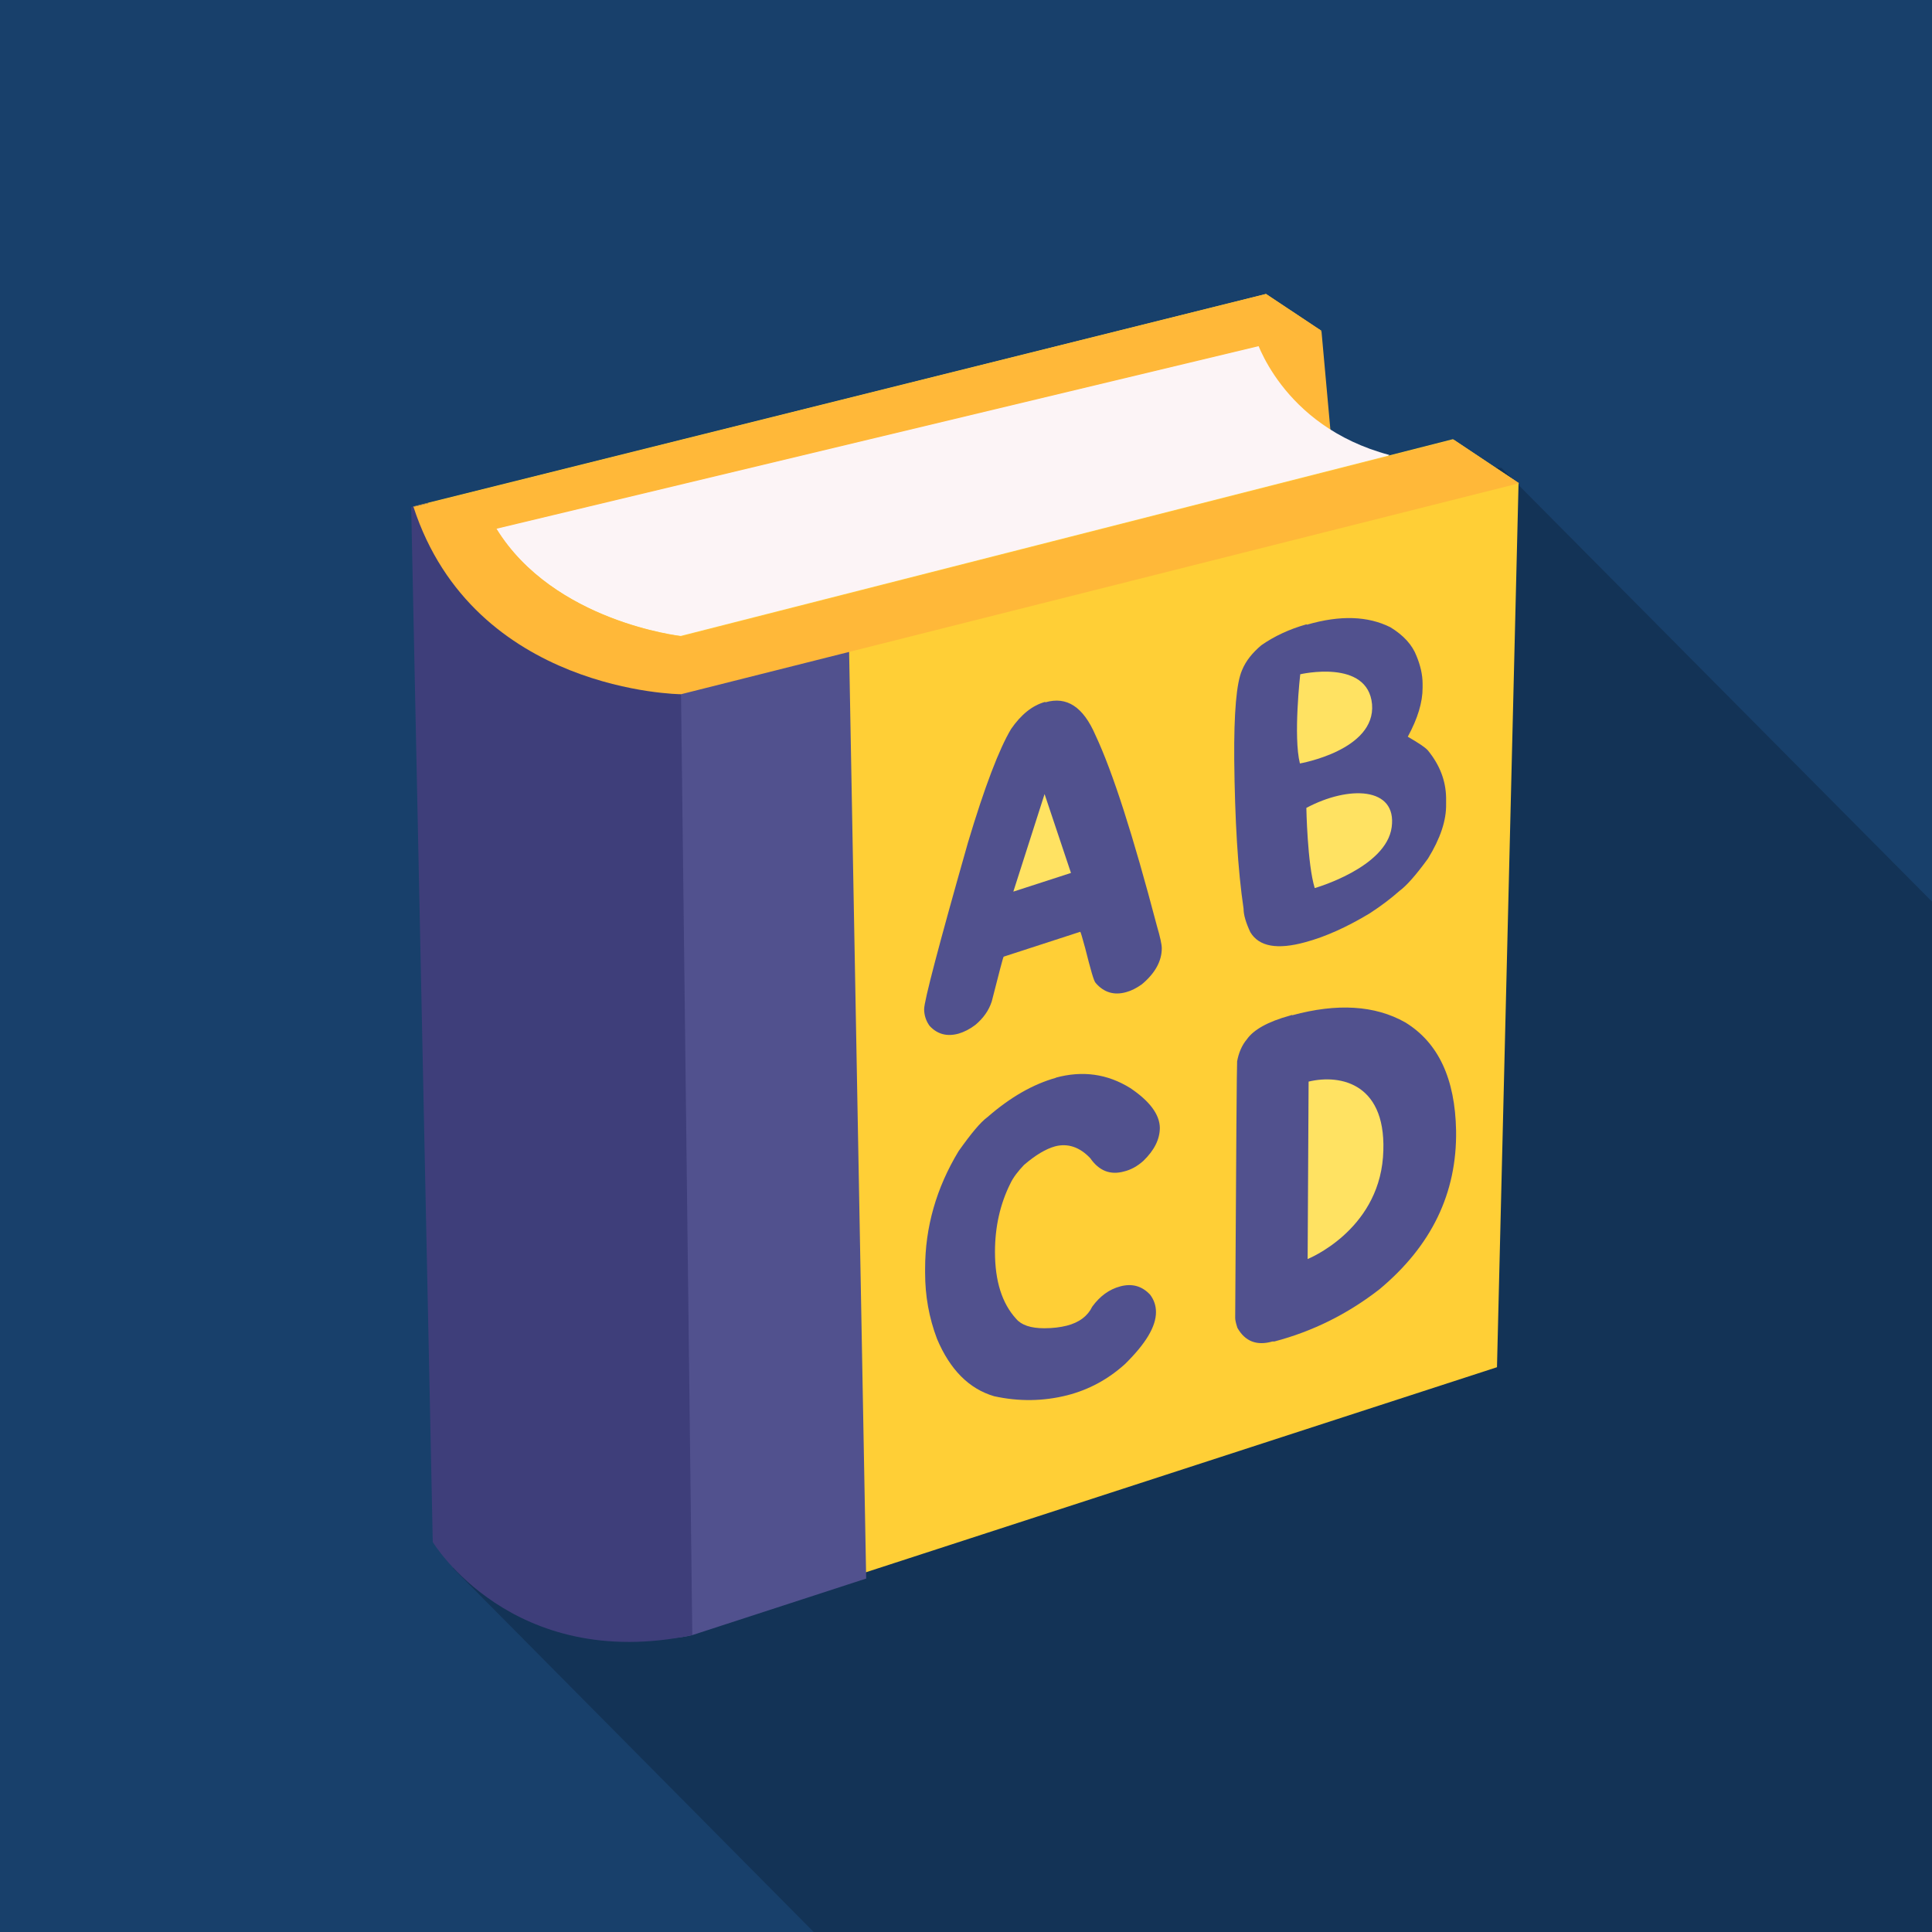 <?xml version="1.0" encoding="utf-8"?>
<svg xmlns="http://www.w3.org/2000/svg" id="Layer_1" data-name="Layer 1" viewBox="0 0 60 60">
  <rect width="60" height="60" fill="#18406b" stroke-width="0"/>
  <g opacity=".2">
    <path d="M25.28,60h34.72V28l-13.37-13.47-10.97-.53s-2.44,5.43-4.84,6.43c-5.41,8.16-9.85,17.97-16.75,28.27l11.2,11.3Z" fill="#000" stroke-width="0"/>
  </g>
  <g>
    <path d="M41.04,10.29l.63,6.96-4.75-7.23,4.12.27Z" fill="#ffb839" stroke-width="0"/>
    <path d="M38.98,10.46s.79,2.77,4.17,3.67l-17.93,13.79-10.37-9.57-.53-2.17,10.28-2.75,14.38-2.97Z" fill="#fcf4f6" stroke-width="0"/>
    <path d="M39.31,9.13l-26.48,6.6.66,31.87s2.6,4.27,8.04,2.97l24.96-8.11.67-27.46-2.04-1.36-23.98,6.11s-3.95-.44-5.74-3.34l25.63-6.14-1.73-1.15Z" fill="#ffcf36" stroke-width="0"/>
    <path d="M26.91,49.02h0s-5.41,1.76-5.41,1.76c-.88.21-1.54.01-2.28,0l-.55-.29-.47-29.29,8.17-.97.53,28.79Z" fill="#51518e" stroke-width="0"/>
    <path d="M21.5,50.78c-5.61,1.17-8.06-2.89-8.06-2.89l-.67-32.14.53-.13,7.85,5.94.35,29.22Z" fill="#3e3e7a" stroke-width="0"/>
    <path d="M47.17,15.01l-26.02,6.55s-6.43-.05-8.31-5.82l26.48-6.61,1.73,1.15-25.63,6.14c1.78,2.9,5.74,3.34,5.74,3.34l23.98-6.11,2.04,1.36Z" fill="#ffb839" stroke-width="0"/>
    <path d="M32.47,21.81h0c.66-.19,1.17.14,1.55,1.02.54,1.15,1.17,3.12,1.91,5.93.1.34.15.57.15.69,0,.39-.2.77-.62,1.12-.17.12-.33.2-.48.24-.38.11-.7.01-.95-.28-.06-.05-.16-.42-.33-1.09-.09-.33-.14-.5-.15-.5h-.01c-.16.05-.95.31-2.37.77-.02.02-.14.49-.37,1.39-.09.28-.26.52-.51.73-.17.13-.35.22-.52.27-.36.1-.66.02-.9-.24-.11-.15-.17-.33-.17-.52,0-.25.45-1.97,1.36-5.17.52-1.74.97-2.91,1.34-3.53.31-.45.66-.73,1.05-.84h0Z" fill="#51518e" stroke-width="0"/>
    <path d="M32.44,24.66l.82,2.45-1.79.58.97-3.03Z" fill="#ffe262" stroke-width="0"/>
    <path d="M40.59,19.4c1.03-.3,1.89-.27,2.59.08.41.25.68.55.81.89.12.29.19.58.19.87v.12c0,.45-.15.95-.46,1.52h0c.33.19.54.33.62.42.37.45.56.94.57,1.47v.2c.01.51-.18,1.07-.56,1.69-.37.51-.67.85-.89,1.01-.26.23-.56.46-.93.7-.7.42-1.36.72-1.99.89-.87.24-1.44.14-1.71-.31-.14-.3-.21-.54-.21-.73-.18-1.21-.27-2.76-.29-4.64-.01-1.45.07-2.37.24-2.76.12-.3.33-.55.6-.78.4-.28.87-.5,1.4-.65h0Z" fill="#51518e" stroke-width="0"/>
    <path d="M40.38,20.94s-.22,1.94-.01,2.77c0,0,2.36-.41,2.24-1.84-.13-1.42-2.23-.93-2.23-.93h0Z" fill="#ffe262" stroke-width="0"/>
    <path d="M40.57,25.09s.03,1.74.26,2.49c0,0,2.22-.63,2.39-1.89.17-1.26-1.34-1.3-2.65-.6Z" fill="#ffe262" stroke-width="0"/>
    <path d="M32.78,33.47c.84-.23,1.61-.12,2.32.32.61.41.91.82.92,1.23,0,.36-.17.7-.51,1.03-.19.17-.39.28-.6.33-.43.12-.78-.02-1.05-.41-.33-.35-.7-.47-1.09-.37-.29.08-.61.27-.97.58-.18.19-.33.38-.42.57-.32.64-.48,1.35-.48,2.13,0,.91.22,1.6.66,2.08.16.19.45.29.87.29.27,0,.5-.03.7-.08.39-.1.65-.3.79-.59.24-.33.53-.54.87-.63.37-.1.68-.01.93.26.12.16.18.34.18.54,0,.45-.32.98-.96,1.61-.53.48-1.13.8-1.79.97-.75.19-1.51.2-2.28.03-.78-.23-1.37-.83-1.77-1.78-.25-.66-.37-1.34-.37-2.05v-.13c0-1.29.35-2.51,1.04-3.65.39-.55.68-.9.9-1.06.7-.61,1.41-1.02,2.13-1.22h0Z" fill="#51518e" stroke-width="0"/>
    <path d="M40.13,31.53c1.4-.38,2.57-.31,3.51.22,1.03.63,1.55,1.75,1.58,3.36.03,1.94-.76,3.58-2.38,4.93-.99.77-2.08,1.31-3.26,1.62h-.06c-.49.14-.85,0-1.09-.42-.05-.15-.07-.25-.07-.31.03-5.24.05-7.88.06-7.97.05-.27.15-.5.3-.68.21-.3.65-.55,1.34-.74l.06-.02Z" fill="#51518e" stroke-width="0"/>
    <path d="M40.64,33.59l-.03,5.51s2.16-.86,2.34-3.16c.17-2.29-1.31-2.59-2.31-2.35Z" fill="#ffe262" stroke-width="0"/>
  </g>
</svg>